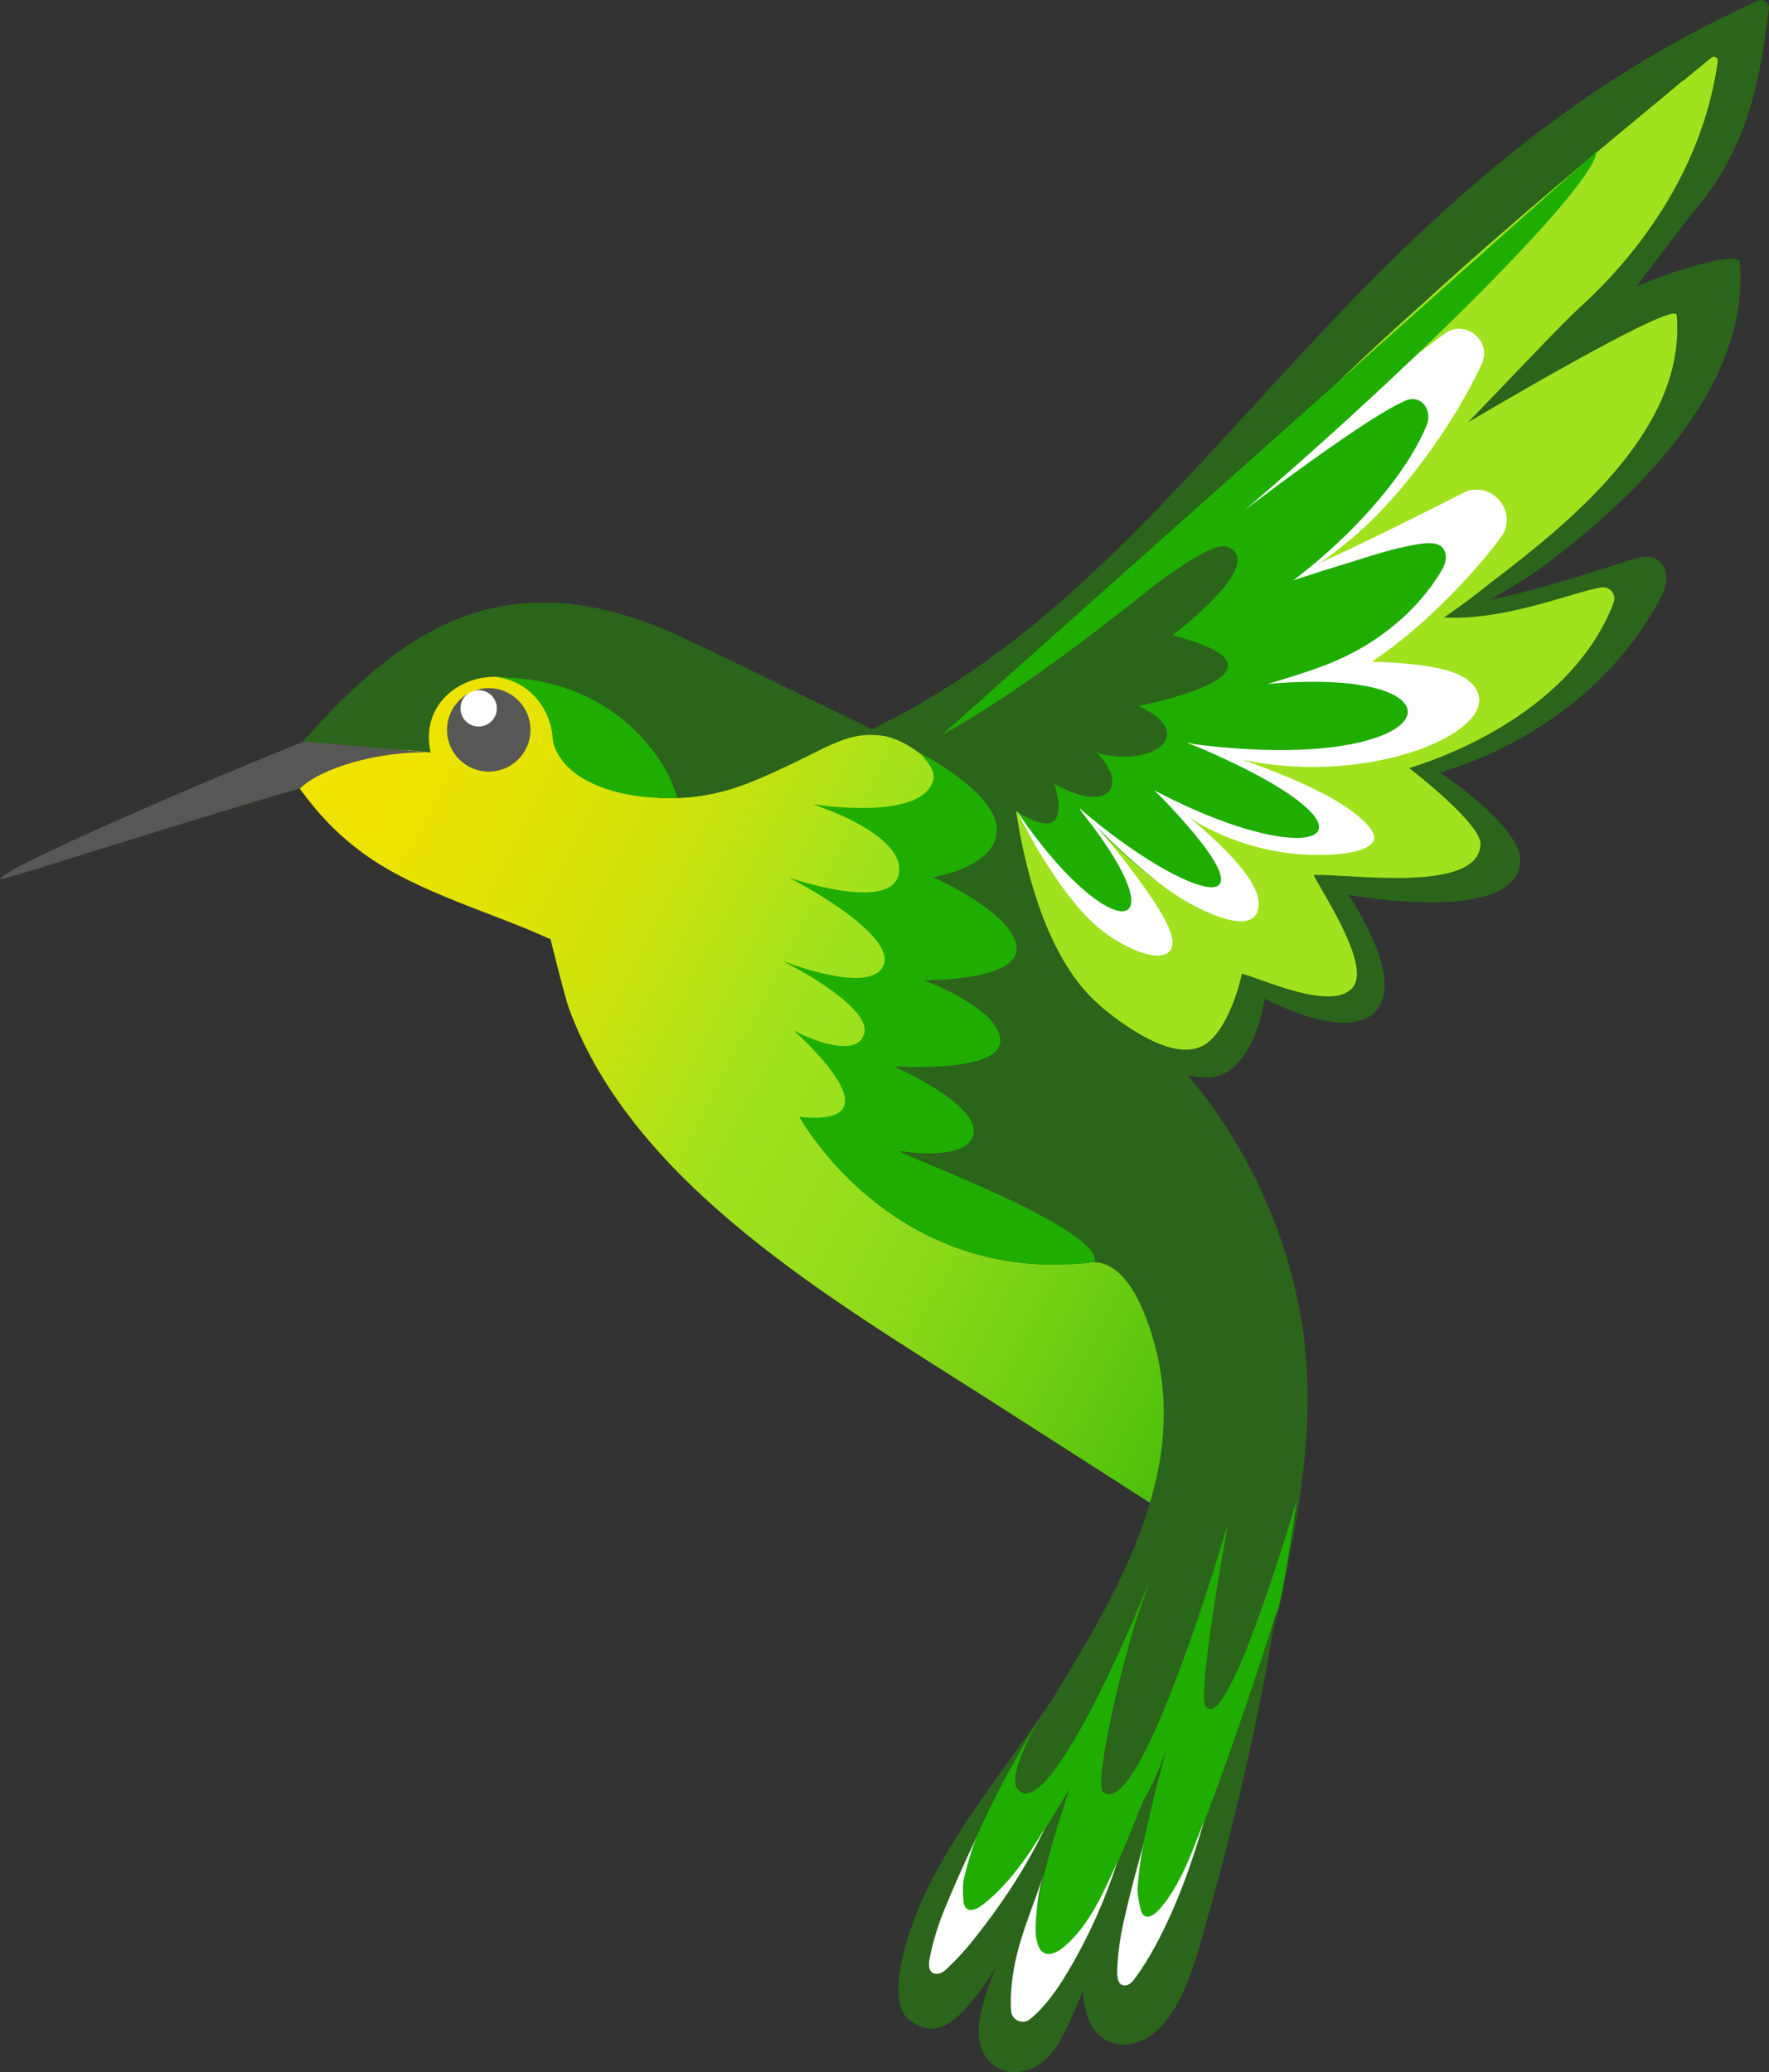 <?xml version="1.0" encoding="UTF-8"?>
<svg id="Ebene_2" data-name="Ebene 2" xmlns="http://www.w3.org/2000/svg" xmlns:xlink="http://www.w3.org/1999/xlink" viewBox="0 0 111.91 131.08">
  <rect x="0" y="0" width="111.91" height="131.08" fill="#333333" stroke="none"/>
  <defs>
    <style>
      .cls-1 {
        fill: url(#Unbenannter_Verlauf_144);
      }

      .cls-1, .cls-2, .cls-3, .cls-4, .cls-5, .cls-6 {
        stroke-width: 0px;
      }

      .cls-2 {
        fill: #2b641b;
      }

      .cls-3 {
        fill: #575756;
      }

      .cls-4 {
        fill: #1fad00;
      }

      .cls-5 {
        fill: #a0e21e;
      }

      .cls-6 {
        fill: #fff;
      }
    </style>
    <linearGradient id="Unbenannter_Verlauf_144" data-name="Unbenannter Verlauf 144" x1="17.93" y1="45.37" x2="92.47" y2="83.71" gradientUnits="userSpaceOnUse">
      <stop offset="0" stop-color="#f2e400"/>
      <stop offset=".1" stop-color="#eee301"/>
      <stop offset=".2" stop-color="#e2e305"/>
      <stop offset=".3" stop-color="#cee30c"/>
      <stop offset=".39" stop-color="#b3e216"/>
      <stop offset=".45" stop-color="#a0e21e"/>
      <stop offset=".53" stop-color="#99df1c"/>
      <stop offset=".64" stop-color="#87d718"/>
      <stop offset=".76" stop-color="#69cb11"/>
      <stop offset=".9" stop-color="#3fba07"/>
      <stop offset="1" stop-color="#1fad00"/>
    </linearGradient>
  </defs>
  <g id="Ebene_1-2" data-name="Ebene 1">
    <g>
      <path class="cls-2" d="m74.38,67.78s-.07-.04-.18-.1c1.16.49,2.25.66,3.13.28,2.18-.95,2.67-4.78,2.67-4.78,0,0,5.5,2.94,7.17.62,1.6-2.22-1.87-7.19-1.87-7.19,0,0,10.69,1.97,10.87-2.14.1-2.21-5.1-5.62-5.1-5.62.1.06.69-.2.79-.23.72-.23,1.42-.51,2.11-.81,4.55-2,8.51-5.3,10.92-9.68.28-.51.55-1.06.53-1.65-.02-.72-.56-1.28-1.27-1.27-.37,0-.73.12-1.09.24-2.9.94-5.79,1.85-8.77,2.5,1.1-.74,2.36-1.33,3.48-2.24,6.25-4.66,12.95-11.54,12.29-19.14,0-.08-.06-.13-.15-.15-.81-.32-4.33.81-6.4,1.71l3.54-4.63c3.31-3.84,4.24-7.8,4.85-12.93.05-.39-.35-.68-.71-.52-26.91,12.21-35.2,36.17-56.25,46.18h-.08s-.04-.02-.04-.02"/>
      <path class="cls-1" d="m74.45,76.53l-9.18-7.18-.95-15.16-.65-6.85-7.91-.91-10.2-1.62-11.77-5.33-1.45.78-2.06.78-2.23,1.52-2.38,1.28s-1.4-.06-1.4-.06c-.77.7-1.54,1.41-2.31,2.11-.61.56-3.61,1.84-3.58,2.65.03.71-.79-.32-.31.18.79.84,1.9,3.06,4.91,5.26,3.39,2.48,8.27,3.77,11.85,5.44,0,0,0,0,0,0,0,0,.88,3.59,1.16,4.36,4.09,11.19,16.82,18.52,26.37,24.63,3.67,2.35,7.34,4.7,11.01,7.05.64-1.3,1.29-2.6,1.93-3.9.96,1.55,1.91,3.09,2.91,4.62l2.66-10.21-6.42-9.43Z"/>
      <path class="cls-4" d="m80.71,102.14c-5.8,18.77-7.89,25.3-9.76,23.47-6.1-5.96,2.63-11.67,6.69-29.09l3.47-2.04.95.26c-.17,1.39-.37,2.94-1.11,6.79l-.23.62"/>
      <path class="cls-2" d="m64.14,126.98c.01-1.47-.72-2.37-.46-3.8.35-1.91-1.83.81-2.21,1.11-1.26,1.02-3.52.93-3.61-1.29-.02-.54.21-1.36.49-1.81,2.81-4.62,5.52-9.29,8.34-13.91,2.68-4.39,5.46-8.99,6.53-14.08.54-2.55.56-5.25-.08-7.79-.46-1.82-1.62-5.47-3.89-5.57,1.86.18,1.43-1.05,3.3-.87-1.85-.18-.16,1.26-3.32.87-3.71-.46-3.43-5.69-.05,0-.31-4.02,4.07-.46,0,0,0,0-1.29.16,0,0-12.74,1.57-18.6-9.19-18.6-9.19,8.45,1.49-.35-5.44-.35-5.44,0,0,5.48,3.21,6.31.78.46-1.34-6.99-5.19-6.99-5.19,0,0,6.82,3.18,7.32.87.06-.44-.21-.96-.67-1.51-1.03-1.23-.6-3.01.78-3.83.29-.17.49-.42.56-.76.52-2.55-6.04-4.67-6.04-4.67,0,0,7.77,1.47,8.61-1.22.08-.26-1.66-1.85-1.95-2.05-3.7-2.73-5.78-.07-10.85,1.92-2.92,1.15-6.17,1.28-9.1.16-1.76-.67-3.13-1.76-3.12-3.09-.44-6-9.01-4.33-7.85.98-3.82-.7-6.88,1.01-8.26,2.27C11.58,52,.86,55.48.16,55.59c-.06.01-.2.01-.14-.02.69-.42,1.96-1.16,2.68-1.5,1.97-.95,3.96-1.84,5.96-2.72,3.49-1.53,7.01-3.01,10.55-4.44,6-6.74,12.53-11.82,23.81-6.65l12.76,6.16c19.17-9.2,28.15-32.14,52.97-43.16l-5.58,12.72-12.78,12.68c1.87-.82,14.2-9.73,14.92-9.43-.66.46-4.61,3.49-5.17,4.08-.25.27-.13-.43,0,0,.16.5-.37.05,0,0,1.05-.14-1.01.3,0,0,.85-.25-.84.29,0,0,.86-.29-2.24,2.54-1.4,2.19-.71.3-2.99,1.43-3.1,2.21-.13.93,1.17,1.11,2.06,1.43-2.95-.85,3.78.08,3.78.08l-15.75,11.48s-3.86.47-3.01.56c-4.88-.52,8.86.28,8.86.28-.39.32.03-.82.29-.24.27.6-14.34-1.22-13.81-1.24,2.78-.1-2.76.31,0,0-1.76.42,4.81.16,3.07.62-1.98.55-2.61,1.35-4.55,2.03-.37.13-.65,1.51-5.08,2.6,0,0,7.34-.05,8.32,0,2.74.14-.56,1.46,2.12.9-1.38.33,3.33-.78,1.97-.41,0,0,1.34.66,1.35.66-1.26-.62-3.39-.45-4.75-.37-1.86.11-4.96-.41-6.7.26-.51.2.4,1.56-.07,1.84-1.19.7-.5,1.92.69,1.86,0,0,7.03,1.36,8.37,1.96.17.13-5.27-5.71-12.72-2.32,1.08,1.48-1.47-1.01,1.95-.63-3.4.91.78,3.05.78,3.05-7.09-2.98-3.57,1.76-5.02,1.7-1.88-.07-3.4-2.44-3.4-2.44,0,0,2.37,9.32,6.82,13.38.38.34,2.12,1.31,2.12,1.31,4.45,4.43,7.52,10.16,8.79,16.31,1.35,6.5.2,12.79-1.16,19.15-1.27,5.93-3.65,11.66-5.65,17.4-.66,1.88-1.32,3.78-2.25,5.55-.53,1.02-2.34,2.51-3.29-.24-.12-.34-.3,1.55-.35,1.19-.05-.34-.11-2.17-.73-1.38m13.39-29.31s-4.44,15.27-5.81,13.2c-.55-.83,1.39-11.41,1.39-11.41l-3.14,11.4c-.89,1.67-.89,1.49-1.75,3.18-1.69,3.34-2.36,5.91-2.31,9.75.02,1.63.43,3.24,1.3,4.62-.66-4.48-.3.61-.3.61l1.62-2.39c.94-4.08,2.98-3.8,4.38-7.74.79-2.23,2.45-9.9,2.97-12.23.5-2.28,1.35-5.65,1.65-8.99Z"/>
      <path class="cls-2" d="m68.52,125.92s-1.03,2.56-1.68,3.54c-1.89,2.87-5.62,1.76-4.82-1.99.37-1.74.98-3,.98-3-2.17,3.41-3.62,4.48-5.16,3.52-.73-.42-1.31-1.15-.83-3.78,1.18-5.87,5.81-11.23,8.84-15.68,0,0,9.39-12.86,9.3-13.86,2-4.89-1.38-8.54-1.57-9.44-.3-1.45-.89-2.41-.71-2.22,6.56,6.94-3.63,19.72-9.18,29.64-4.38,7.83,1.8,3.98,2.23,2.68,1.98-5.92,3.97,6.27,7.88-4.7,0,0-3.39,12.07-1.79,12.49,1.98.52,8.89-21.59,8.9-21.61-.42,1.35-.55,2.86-.82,4.25-.34,1.76-.7,3.51-1.09,5.26-.78,3.49-1.66,6.97-2.64,10.41-.7,2.46-1.75,7.12-4.67,7.83-.81.2-1.68-.02-2.26-.62-.69-.72-.85-1.77-.93-2.72"/>
      <path class="cls-4" d="m72.69,100.13s-8.55,19.65-7.15,23.94c1.82,5.58,11.46-21.52,12.1-27.56,0,0-5.5,18.93-7.87,16.82-.59-.53,1.38-9.33,2.92-13.2Z"/>
      <path class="cls-4" d="m72.69,100.13s-6.1,15.18-8.26,13.12c-1.02-.97,1.99-5.62,1.99-5.62,0,0-2.06,3.34-3.06,5.29-1,1.95-4.58,8.96-2.3,8.92,2.25-.03,9.24-14,7.21-9.03"/>
      <path class="cls-6" d="m63.96,127.2c-.07-1.19.09-2.39.37-3.56.42-1.72,1.14-3.35,1.67-5.02-.27.87-.4,1.85-.46,2.75-.04.54-.06,1.16.13,1.68.32.85,1.07.58,1.63.11,1.61-1.34,2.53-3.5,3.38-5.36-.78,2.41-1.82,4.73-3.11,6.9-.66,1.11-1.42,2.22-2.41,3.03-.46.37-1.16.06-1.2-.53,0,0,0,0,0-.01Z"/>
      <path class="cls-6" d="m70.67,124.97c0-.06,0-.13,0-.19.03-1.13.19-2.24.44-3.34.39-1.73.83-3.34,1.3-5.04-.24.87-.34,1.88-.43,2.78-.05.54.05,1.07.17,1.57.2.82.78.49,1.23-.01,1.28-1.45,2.06-3.65,2.79-5.54-.78,2.72-1.77,5.49-3.13,7.98-.36.66-.76,1.3-1.2,1.91-.11.15-.22.3-.37.4s-.35.14-.51.06c-.2-.1-.26-.35-.27-.59Z"/>
      <path class="cls-6" d="m58.77,124.15c0-.06.02-.13.03-.19.2-1.11.54-2.18.97-3.23.67-1.64,1.37-3.16,2.12-4.75-.39.82-.64,1.8-.87,2.67-.14.52-.12,1.07-.07,1.59.08.85.74.63,1.27.21,1.54-1.2,2.83-3.04,3.87-4.78-1.23,2.56-2.81,4.92-4.59,7.14-.48.59-.99,1.15-1.54,1.67-.13.13-.28.26-.45.33s-.39.08-.54-.04c-.19-.14-.22-.39-.19-.63Z"/>
      <g>
        <path class="cls-5" d="m64.73,58.9s-.38.67,0,0h0Z"/>
        <path class="cls-5" d="m106.06,19.92c-.09-.99-13.18,6.79-13.18,6.79,3.04-3.15,5.87-6.17,7.03-7.23.1-.09.2-.18.29-.27,4.24-3.95,7.63-9.25,8.47-15.34.03-.22-.23-.36-.4-.22-.62.5-1.22.99-1.81,1.48,0,0,0-.02,0-.03-.53.44-1.03.86-1.54,1.29-6.68,5.5-11.46,9.64-14.83,12.74-8.03,7.17-9.9,9.62-9.43,10.39.51.82-4.73,4.85-4.36,4.9,0,0,.01,0,.04,0,.16-.04.3-.07.44-.09.61-.05,1.38.16,2.21.43,0,0,0,0,.01,0,.42.35.67.84.86,1.31,0,0,0,.02,0,.02-1.21,1.08-1.92,1.89-1.88,2.29-1.28.35,4.94.73,6.42,2.46-2.04.6-3.88,1.25-5.29,1.94,0,0-1.14-.16-1.14-.16-.4-.05-.63.23-.57.54.51,2.42-5.55,1.23-3.6,1.88.05.02-.05.74,0,.78.31.29,1.56,1.61.79,3.46-.84,2.02-2.29,1.57-2.29,1.57,0,0-3.58-.97-4.86,1.52-.2.3-.31.59-.36.86,0,.01-.01.01-.02,0-1.42-1.06-2.17-1.41-2.69-1.86-.49-.42-2.09-1.06-2.3-.9,1.28,1.66,3.82,6.39,2.68,8.42,0,0,0,0,0,0,.14.17,7.64,8.9,11.22,7.32,1.53-.67,2.4-3.64,2.59-4.61h0c1.22.27,5.84,2.51,7.07.79,1.04-1.46-2.06-6.05-2.53-7.04-.14-.29-.32.01,0,0,2.21-.09,10.42,1.2,10.56-1.93.06-1.34-4.51-4.83-4.51-4.83-.35-.23-.4.12,0,0,2.74-.85,10.28-3.76,12.9-10.37,0-.02,0-.04.02-.06,0,0,0,0,0-.01.23-.52-.22-1.08-.78-.99-1.84.3-5.96,2.1-9.94,1.9.99-.68,2.02-1.43,3.03-2.26,5.62-4.25,12.29-9.97,11.69-16.9Z"/>
      </g>
      <circle class="cls-3" cx="30.92" cy="46.17" r="2.64"/>
      <circle class="cls-6" cx="30.28" cy="44.81" r="1.15"/>
      <path class="cls-2" d="m56.08,46.57c-2.92-.46-3.79,1.05-9.04,3.06-2.86,1.09-6.03,1.15-8.88.05-1.75-.67-3.08-1.75-3.08-3.08-.44-6-9.04-4.34-7.88.97-3.82-.7,0,0,0,0l-8.03-.68c6-6.74,12.54-11.83,23.82-6.65,4.77,2.22,9.41,4.61,13.08,6.32Z"/>
      <path class="cls-3" d="m27.23,47.59c-3.45-.07-6.88,1.01-8.26,2.27C11.58,52,.86,55.48.16,55.59c-.06.01-.19.02-.14-.02.54-.5,1.96-1.16,2.68-1.5,1.97-.95,3.96-1.84,5.96-2.72,3.49-1.53,7.01-3.01,10.55-4.44"/>
      <path class="cls-6" d="m85.77,33.84c2.76-2.37,6.02-6.67,7.96-10.79.7-1.48-1.05-2.91-2.36-1.93-15.87,11.89-15.82,11.42-15.27,12.25.44.67,4.87-1.75,5.44-1.96,1.43-.54-2.95,6.7-1.58,6.04,2.74-1.31,3.23-1.45,5.55-3.39.09-.07.17-.15.26-.22Z"/>
      <path class="cls-6" d="m86.17,42.25c2.79-1.7,6.23-4.88,8.76-8.23,1.21-1.61-.6-3.74-2.39-2.83-15.89,8.12-13.57,5.6-13.17,6.49.33.73,2.42,1.62,3.01,1.5,1.5-.3-3.99,6.14-2.52,5.71,2.92-.86,3.42-.91,6.02-2.46.1-.06.2-.12.29-.18Z"/>
      <path class="cls-6" d="m73.8,46.34c9.74,5.16,22.79-.07,19.16-3.24-2.09-1.82-10.25-1.09-14.89-1.27-.73-.03.35-.05-1.57,3.73-.06.12-2.82.72-2.7.78Z"/>
      <path class="cls-4" d="m72.07,44.67c21.97-5.29,22.25,4.94,3.04,2.35,21.37,7.45,4.69,9.73-5.18,1.52,15.14,7.8,9.94,15.41-1.66,2.64,13.31,14.58.36,9.57-3.91.18,0,0,.12.09,0,0,3.9,2.44,2.25-2.09,2.32-1.78,3.83,2.09,4.58-.21,2.69-1.96,3.56,1,6.47-1.22,2.69-2.94Z"/>
      <path class="cls-6" d="m74.16,59.43c-.22-2.25-7.49-10.32-5.51-7.79,6.21,7.96,1.42,8.14-4.28-.27-.14-.2,2.51,5.18,5.15,7.34,2.02,1.65,4.83,2.56,4.65.72Z"/>
      <path class="cls-6" d="m79.62,57.08c-.07-2.43-6.57-7.08-6.57-7.08,8.82,8.97,2.02,6.96-4.73,1.16-.09-.08.74.86,1.97,2.04,1.34,1.29,3.14,2.89,4.7,3.79,2.3,1.32,4.69,2.03,4.64.1Z"/>
      <path class="cls-6" d="m86.75,52.48c-2.07-2.92-11.72-5.54-11.72-5.54,14.03,5.8,8.52,8.62-1.99,3.06-.02-.04,2.74,3.04,7.95,3.89,2.74.45,6.88.17,5.75-1.41Z"/>
      <path class="cls-4" d="m100.98,9.61c.03,3.14-28.41,29.87-41.37,36.86"/>
      <path class="cls-4" d="m88.95,25.33c-3.06,1.23-16.03,11.2-18.2,13.5,0,0,5.61-4.73,6.87-4.25,2.67,1-3.45,5.61-3.45,5.61,4.05.35,13.59-7.25,16.08-13.28.4-.96-.34-1.97-1.3-1.58Z"/>
      <path class="cls-4" d="m91.32,34.72s-.02-.03-.03-.04c-.3-.37-.86-.35-1.34-.29-1.73.24-3.33.82-4.99,1.32-1.75.53-3.48,1.12-5.23,1.67-.44.14-5.35,2.99-5.57,2.8,7.6,1.98.99,3.82-2.1,4.49,2.77-.39,4.96-.43,7.63-1.25,2.19-.67,4.44-1.27,6.43-2.43,1.99-1.15,3.76-2.76,4.97-4.72.15-.25.3-.5.35-.78.06-.26.03-.56-.13-.77Z"/>
      <path class="cls-2" d="m82.09,86.81l-17.53-27.61-2.97-9.19,6.45-3.53c-7.09-2.98-.18,5.33-1.63,5.27-1.88-.07-2.36-2.36-2.36-2.36,0,0,.68,9.22,4.86,13.57,2.08,2.16,4.37,3.07,4.37,3.07,4.45,4.43,6.18,8.13,7.46,14.28"/>
      <path class="cls-4" d="m69.19,79.84c-12.74,1.57-18.6-9.19-18.6-9.19,6.66.7-.36-5.44-.36-5.44,0,0,3.89,2.03,4.44.19.52-1.76-5.11-4.6-5.11-4.6,0,0,5.9,2.36,6.4.05.27-2.12-6.06-5.34-6.06-5.34,0,0,6.45,2.26,6.96-.22s-5.35-4.4-5.35-4.4c0,0,7.05,1.12,7.55-1.66.11-.64-.9-1.62-.89-1.62,0,0,4.89,2.5,4.89,4.88,0,2.38-4.04,3-4.04,3,0,0,5.05,2.2,5.29,4.4.24,2.2-5.88,2.11-5.88,2.11,0,0,4.89,1.81,4.85,3.86-.04,2.05-6.72,1.6-6.72,1.6,0,0,5.3,2.34,5.04,4.22-.26,1.88-4.73,1.13-4.73,1.13.42.38,12.8,4.88,12.39,7.03"/>
      <path class="cls-4" d="m31.18,42.8s.87.05,1.68.5c1.24.69,2.01,2,2.1,3.4.06.82.75,1.71,1.39,2.19,1.12.84,3.1,1.67,6.51,1.6.04,0-.51-1.34-.54-1.41-.55-1.06-1.27-2.03-2.13-2.87-1.2-1.17-2.65-2.06-4.24-2.62-.77-.27-1.57-.47-2.37-.59s-2.4-.19-2.4-.19Z"/>
    </g>
  </g>
</svg>